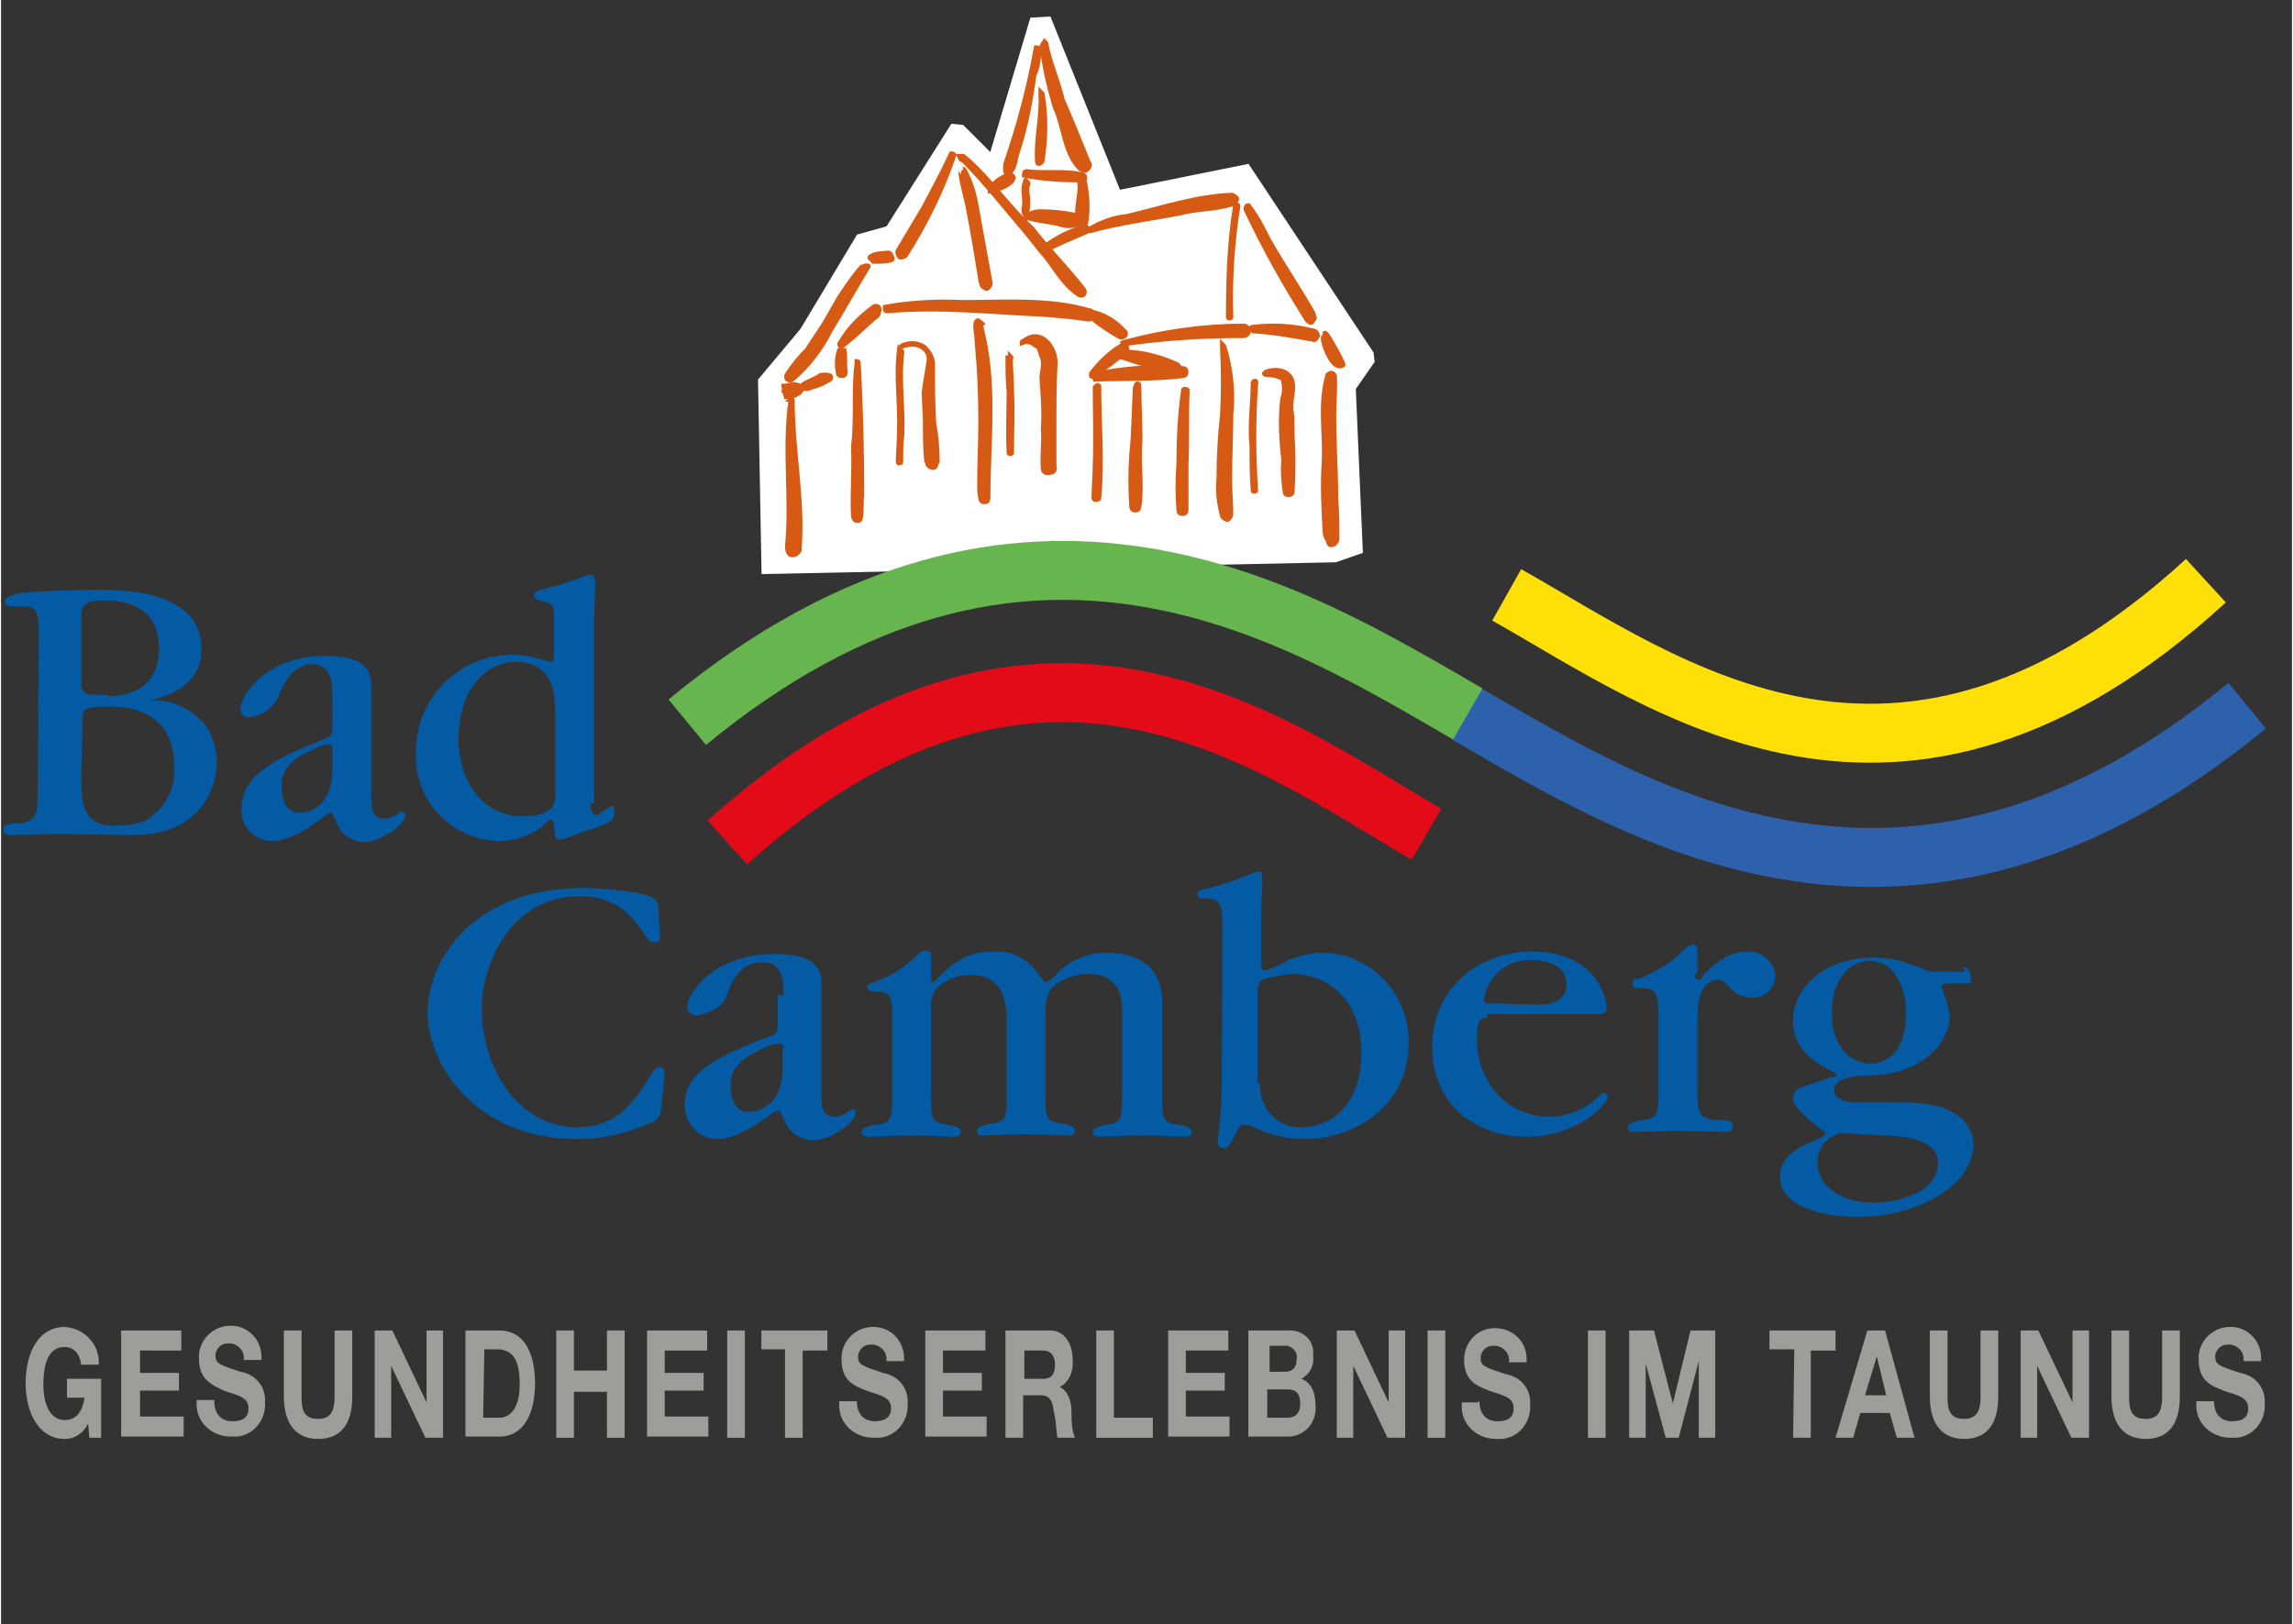 <?xml version="1.0" encoding="utf-8" standalone="no"?><!-- Generator: Adobe Illustrator 25.0.0, SVG Export Plug-In . SVG Version: 6.00 Build 0)  --><svg xmlns="http://www.w3.org/2000/svg" xmlns:xlink="http://www.w3.org/1999/xlink" height="124" id="Ebene_1" style="enable-background:new 0 0 194.3 137.8;" version="1.1" viewBox="0 0 194.3 137.8" width="175" x="0px" xml:space="preserve" y="0px">
<rect x="0" y="0" width="194.3" height="137.8" fill="#333333" stroke="none"/>
<style type="text/css">
	.st0{fill:#FFFFFF;}
	.st1{fill:none;stroke:#E30B17;stroke-width:5;}
	.st2{fill:#D65A14;stroke:#D65A14;stroke-width:0.423;}
	.st3{fill:#045AA3;}
	.st4{fill:none;stroke:#2D61AC;stroke-width:5;}
	.st5{fill:none;stroke:#FFE006;stroke-width:5;}
	.st6{fill:none;stroke:#67B54E;stroke-width:5;}
	.st7{fill:#9D9D9C;}
</style>
<g id="BC_Logo_2012_m_Slogan" transform="translate(-0.3 1)">
	<g id="Ebene_2_1_" transform="translate(64.202 -1)">
		<path class="st0" d="M0.6,48.7L0.3,32.2l3.6-4.3l4.8-8l2.5-0.7l5.5-8.7l1,0.1l2.3,2.3l3.4-11.4l1.7-0.1L31,16.1    l10.9-2.2l10.6,16l0.1,0.8L51,33l0.6,13.9l-2.3,0.8L0.6,48.7z" id="Pfad_1"/>
	</g>
	<g id="Ebene_1_1_" transform="translate(0.3 1.064)">
		<path class="st1" d="M120.9,68.7c-13.3-7.7-32.9-23-59.3,0.7" id="Pfad_2"/>
		<path class="st2" d="M88.7,19.1c1.1-0.6,2.2-1,3.3-1.5c0.1,0,0.1-0.1,0.1-0.3c0-0.1-0.1-0.1-0.3-0.1    c-1.2,0.4-2.3,0.9-3.3,1.7V19C88.6,19.1,88.6,19.1,88.7,19.1L88.7,19.1z" id="Pfad_3"/>
		<path class="st2" d="M92.4,17.5c2.5-0.7,5-1,7.6-1.5c1.5-0.4,3-0.3,4.5-0.8c0.1,0,0.3-0.3,0.3-0.4s-0.3-0.3-0.4-0.3    c-3,0.1-5.9,1.1-8.9,1.8c-1.1,0.1-2.2,0.5-3.2,1.1c0,0-0.1,0.1,0,0.1L92.4,17.5z" id="Pfad_4"/>
		<path class="st2" d="M104.7,15.4c-0.5,3.1-0.6,6.2-0.6,9.4c0,0.1,0,0.1,0.1,0.1c0.1,0,0.1,0,0.1-0.1c0,0,0,0,0,0    c-0.1-3.1,0.1-6.3,0.6-9.4C104.9,15.3,104.7,15.3,104.7,15.4C104.7,15.4,104.7,15.4,104.7,15.4z" id="Pfad_5"/>
		<path class="st2" d="M105.6,15.7c1.5,3.2,3.3,6.4,5.2,9.4c0.1,0.1,0.3,0.3,0.4,0.1s0.3-0.3,0.1-0.4    c0-0.2,0-0.3-0.1-0.4c-1.2-2.1-2.5-4-3.7-6.1c-0.5-1-1-2-1.7-2.9h-0.1C105.6,15.5,105.6,15.5,105.6,15.7L105.6,15.7z" id="Pfad_6"/>
		<path class="st2" d="M95.2,27.1c3.4-0.5,6.8-0.7,10.2-0.7c0.2,0,0.4-0.2,0.4-0.4s-0.2-0.4-0.4-0.4    c-3.4,0-6.9,0.5-10.2,1.4L95,27.1H95.2z" id="Pfad_7"/>
		<path class="st2" d="M81.6,11.5c1.9,1.9,3.6,4.1,5.4,6.2c0.4,0.5,0.8,1,1.2,1.5c1.1,1.2,1.8,2.8,3.2,3.7    c0.1,0.1,0.3,0.1,0.4,0c0.1-0.1,0.1-0.3,0-0.4c-1.4-1.8-3-3.4-4.4-5.2c-2.1-1.9-3.6-4.3-5.8-6.1h-0.3    C81.4,11.4,81.4,11.5,81.6,11.5z" id="Pfad_8"/>
		<path class="st2" d="M81.4,12.5c0.1,1.1,0.5,2.2,0.7,3.4c0.4,2.1,0.7,3.9,1,5.8c0,0.1,0.1,0.3,0.1,0.4    s0.3,0.3,0.4,0.3c0.1,0,0.3-0.3,0.3-0.4c-0.4-2.2-0.8-4.3-1.2-6.6c-0.2-1.1-0.5-2.1-1-3c0-0.1-0.1-0.1-0.1-0.1c0,0,0,0,0,0    C81.6,12.3,81.5,12.4,81.4,12.5L81.4,12.5z" id="Pfad_9"/>
		<path class="st2" d="M80.6,11c-0.7,1.5-1.5,3-2.3,4.5c-0.7,1.2-1.5,2.5-2.2,3.7c-0.1,0.1,0,0.4,0.1,0.5    s0.4,0,0.5-0.1c1.7-2.7,3.1-5.5,4.1-8.5c0-0.1-0.1-0.1-0.1-0.1c0,0,0,0,0,0L80.6,11z" id="Pfad_10"/>
		<path class="st2" d="M74,20.1c0.5,0,0.9,0,1.4-0.1c0.1,0,0.3-0.1,0.1-0.3c0-0.1-0.1-0.3-0.3-0.3    c-0.4,0.1-1,0-1.4,0.3c-0.1,0-0.1,0.1-0.1,0.1c0,0,0,0,0,0L74,20.1z" id="Pfad_11"/>
		<path class="st2" d="M73.3,20.5c-0.1,0-0.1,0.1-0.3,0.1c-0.7,0.8-1.3,1.7-1.9,2.6l-1.2,2.1c-0.5,0.8-1,1.5-1.5,2.3    c-0.6,0.6-1.2,1.3-1.7,2.1c-0.1,0.1-0.1,0.3,0,0.4c0.1,0.1,0.3,0.1,0.4,0c1.3-1.1,2.4-2.5,3.2-4.1c1.1-1.8,2.1-3.6,3.2-5.4    c0,0,0.1-0.1,0-0.1L73.3,20.5z" id="Pfad_12"/>
		<path class="st2" d="M66.6,31.6c0.3,0,0.7-0.1,1-0.3c0.1,0,0.3-0.3,0.3-0.4s-0.3-0.3-0.4-0.3    c-0.4-0.1-0.7,0.1-1.1,0.1c0,0.1,0,0.1,0.1,0.3c-0.1,0-0.1,0.1-0.1,0.1c0,0.1,0.1,0.1,0.1,0.1L66.6,31.6L66.6,31.6z" id="Pfad_13"/>
		<path class="st2" d="M68.6,30.8c0.6-0.1,1.2-0.4,1.7-0.7c0.1-0.1,0.1-0.3-0.1-0.3c-0.3-0.1-0.6,0-0.7,0    c-0.4,0.3-1.1,0.5-1.5,0.8c-0.1,0.1-0.1,0.1,0.1,0.3C68.4,30.9,68.6,30.9,68.6,30.8L68.6,30.8z" id="Pfad_14"/>
		<path class="st2" d="M71.1,27.7c-0.2,0.6-0.2,1.2-0.1,1.8c0,0.2,0.1,0.3,0.3,0.3c0.2,0,0.3-0.1,0.3-0.3c0,0,0,0,0,0    c-0.1-0.5,0-1.2-0.1-1.8C71.3,27.7,71.2,27.7,71.1,27.7C71.1,27.7,71.1,27.7,71.1,27.7L71.1,27.7z" id="Pfad_15"/>
		<path class="st2" d="M71.4,27.2c1-0.7,1.9-1.7,2.9-2.5c0.1-0.1,0.1-0.1,0.1-0.3c0.1-0.1,0.1-0.3,0-0.4    c-0.1-0.1-0.3-0.1-0.4,0c-1.1,0.8-2.1,1.8-2.8,3c-0.1,0.1-0.1,0.1,0,0.3C71.3,27.3,71.4,27.3,71.4,27.2    C71.4,27.2,71.4,27.2,71.4,27.2L71.4,27.2z" id="Pfad_16"/>
		<path class="st2" d="M88.3,1.9c0.2,1.7,0.6,3.4,1.1,5.1c0.8,1.7,0.8,3.9,2.1,5.2c0.1,0.1,0.4,0.3,0.6,0.1    s0.3-0.4,0.1-0.6C91.5,10,90.8,8.2,90,6.4c-0.4-1.7-1.1-3.2-1.4-4.8l-0.1-0.1C88.3,1.8,88.3,1.8,88.3,1.9z" id="Pfad_17"/>
		<path class="st2" d="M88.2,6c0.1,1.8-0.4,3.7-0.3,5.5c0,0.1,0,0.3,0.1,0.3c0.1,0,0.3-0.1,0.3-0.3    c0.3-1.9,0.3-3.8,0-5.6l-0.1-0.1V6z" id="Pfad_18"/>
		<path class="st2" d="M86.8,12.8c1.6,0.3,3.2,0.4,4.8,0.4c0.1,0,0.3,0,0.3-0.1s0-0.3-0.1-0.3    c-1.5-0.4-3.2-0.1-4.8-0.3C86.8,12.5,86.8,12.6,86.8,12.8L86.8,12.8z" id="Pfad_19"/>
		<path class="st2" d="M87.1,16.4c1,0.3,1.9,0.3,2.9,0.6c0.4,0.1,0.7,0.1,1.1,0c0.2,0,0.4-0.2,0.4-0.4    s-0.2-0.4-0.4-0.4c-1-0.2-2-0.3-3-0.3c-0.3,0-0.7,0.1-1,0.3c-0.1,0-0.1,0.1-0.1,0.1c0,0,0,0,0,0C86.8,16.4,86.9,16.5,87.1,16.4    L87.1,16.4z" id="Pfad_20"/>
		<path class="st2" d="M91.5,13.5c0.1,1.1-0.4,2.2-0.1,3.3c0,0.2,0.1,0.3,0.3,0.3s0.3-0.1,0.3-0.3    c0.2-1.1,0.1-2.3-0.1-3.4l-0.1-0.1C91.5,13.3,91.5,13.3,91.5,13.5L91.5,13.5z" id="Pfad_21"/>
		<path class="st2" d="M84.3,14c0.5-0.1,1-0.3,1.4-0.7c0.1-0.1,0.2-0.3,0.1-0.4c-0.1-0.1-0.3-0.2-0.4-0.1    c-0.5,0.2-1,0.5-1.4,1c-0.1,0-0.1,0.1-0.1,0.3L84.3,14z" id="Pfad_22"/>
		<path class="st2" d="M92.8,30.1c2.5-0.1,5,0,7.4-0.3c0.2,0,0.3-0.1,0.3-0.3c0-0.2-0.1-0.3-0.3-0.3    c-2.5-0.2-5,0-7.4,0.5c-0.1,0-0.1,0.1-0.1,0.1c0,0,0,0,0,0L92.8,30.1L92.8,30.1z" id="Pfad_23"/>
		<path class="st2" d="M92.6,29.8c1-0.6,1.9-1.3,2.8-2.1c0.1-0.1,0.1-0.3,0-0.4c-0.1-0.1-0.3-0.1-0.4,0l0,0    c-1,0.6-1.8,1.4-2.5,2.3v0.1C92.4,29.9,92.6,29.9,92.6,29.8z" id="Pfad_24"/>
		<path class="st2" d="M95,28.2c1.5,0.5,3,1,4.5,1.2c0.2,0,0.3,0,0.4-0.1c0-0.2,0-0.3-0.1-0.4    c-1.5-0.7-3.1-1.1-4.7-1.1c-0.1,0-0.1,0.1-0.1,0.1c0,0,0,0,0,0C94.9,28.2,94.9,28.2,95,28.2z" id="Pfad_25"/>
		<path class="st2" d="M107.3,29.7c0.5,0,0.9,0.1,1.4,0.3c0.2,0.6,0.2,1.2,0,1.8c-0.2,1.7-0.1,3.5,0.1,5.2    c-0.1,0.9,0,1.8,0.1,2.6c0,0.2,0.1,0.3,0.3,0.3s0.3-0.1,0.3-0.3c0.1-1.6,0.1-3.1,0-4.7c0-0.8,0-1.6-0.1-2.3c-0.1-1,0.6-2.3-0.4-3    c-0.5-0.3-1.1-0.3-1.7-0.1l-0.1,0.1C107.1,29.6,107.2,29.7,107.3,29.7C107.3,29.7,107.3,29.7,107.3,29.7z" id="Pfad_26"/>
		<path class="st2" d="M103.6,27.5c0.1,1.9,0.1,3.8,0,5.6c-0.2,1.8-0.3,3.6-0.3,5.4c-0.1,1.1,0,2.1,0.3,3.2    c0,0.1,0.3,0.3,0.4,0.3s0.3-0.3,0.3-0.4c0-1-0.1-1.9-0.1-3c0-1.8,0.1-3.7,0.1-5.5c0.2-1.9,0-3.9-0.6-5.8l-0.1-0.1V27.5L103.6,27.5    z" id="Pfad_27"/>
		<path class="st2" d="M112.5,29.9c-0.7,2.5-0.1,5.1-0.3,7.6c-0.1,1.8,0,3.7,0.1,5.5c0,0.3,0.1,0.6,0.3,0.8    c0,0.3,0.1,0.4,0.4,0.3c0.1,0,0.3-0.3,0.3-0.4c0-1.1,0-2.3-0.1-3.4c0-3.2-0.3-6.2-0.1-9.2v-1.2c0-0.1-0.1-0.3-0.3-0.3    C112.6,29.7,112.5,29.7,112.5,29.9z" id="Pfad_28"/>
		<path class="st2" d="M100.3,31c-0.3,2.1-0.4,4.2-0.4,6.3c-0.1,1.3-0.1,2.6,0,3.9c0,0.2,0.1,0.3,0.3,0.3    s0.3-0.1,0.3-0.3v-3.9c0.1-2.1,0-4.1,0.1-6.2c0-0.1,0-0.1-0.1-0.1C100.4,30.9,100.3,31,100.3,31L100.3,31z" id="Pfad_29"/>
		<path class="st2" d="M82.9,25.4L82.9,25.4c0.1,0.1,0.2,0.1,0.3,0c0,0,0,0,0,0C83.1,25.3,83,25.3,82.9,25.4    C82.9,25.4,82.9,25.4,82.9,25.4z" id="Pfad_30"/>
		<path class="st2" d="M86.9,26.9c0.3,0,0.6,0.1,0.8,0.3c0.4,0.1,0.4,0.5,0.6,1c0.3,0.7-0.1,1.4,0,2.1    c0.1,1.3,0.2,2.7,0.1,4c0.1,1.1-0.1,2.2,0,3.4c0,0.3,0.3,0.4,0.6,0.3c0.3,0,0.4-0.3,0.3-0.5l0,0v-3.3c0-1.8,0-3.7,0.1-5.5    c0-1-0.7-2.2-1.7-2.2c-0.4,0-0.7,0.2-1,0.4c-0.1,0-0.1,0.1-0.1,0.1c0,0,0,0,0,0L86.9,26.9z" id="Pfad_31"/>
		<path class="st2" d="M76.8,27.2c1-0.3,2.1,0.4,1.9,1.4c-0.1,0.8-0.3,1.7-0.4,2.6c0,0.8,0.1,1.8,0.1,2.6    c0,1.1,0,2.1,0.1,3.2c0,0.1,0.1,0.1,0.1,0.3c0,0.1,0.3,0.3,0.4,0.3c0.3,0,0.3-0.3,0.3-0.4l0,0l0.1-0.1c0-1.1-0.1-2.2-0.3-3.3    c-0.1-1.7-0.1-3.3-0.1-5c0-0.5-0.3-1-0.7-1.4c-0.6-0.4-1.3-0.4-1.9-0.1l-0.1,0.1C76.6,27.1,76.8,27.2,76.8,27.2L76.8,27.2z" id="Pfad_32"/>
		<path class="st2" d="M82.7,25.3c-0.1,0.5,0.1,1.1,0.1,1.8c0.2,2.1,0.3,4.3,0.3,6.5c0,1.8-0.1,3.6-0.1,5.4    c0,0.4,0,0.8,0.1,1.2c0,0.2,0.1,0.3,0.3,0.3c0.2,0,0.3-0.1,0.3-0.3c0-5,0.7-10-0.7-14.9C82.9,25.1,82.8,25.1,82.7,25.3z" id="Pfad_33"/>
		<path class="st2" d="M92.8,30.8c0,2.2,0.1,4.4,0,6.5c0,1-0.1,1.9-0.1,2.9c0,0.1,0.1,0.1,0.1,0.1c0,0,0,0,0,0    c0.1,0,0.3,0,0.3-0.1c0.3-3.2,0-6.3,0-9.5C93,30.6,93,30.6,92.8,30.8z" id="Pfad_34"/>
		<path class="st2" d="M96.3,30.6c0,0.1-0.1,0.1-0.1,0.3c-0.1,1.9-0.1,3.7-0.3,5.6c-0.1,1.5-0.1,2.9,0,4.4    c0,0.2,0.1,0.3,0.3,0.3s0.3-0.1,0.3-0.3c0.3-1.9-0.1-3.7,0.1-5.6c0-1.5-0.1-3-0.1-4.7l0,0c0-0.1-0.1-0.1-0.1-0.1c0,0,0,0,0,0    C96.4,30.5,96.3,30.5,96.3,30.6L96.3,30.6z" id="Pfad_35"/>
		<path class="st2" d="M76.2,27.6c-0.3,2.3,0.1,4.7,0,7c0,0.8-0.1,1.7-0.1,2.5c0,0.1,0,0.1,0.1,0.1    c0.1,0,0.1,0,0.1-0.1c0,0,0,0,0,0c0-0.8,0-1.6,0.1-2.3c0.1-2.3-0.3-4.7,0-7c0-0.1-0.1-0.1-0.1-0.1c0,0,0,0,0,0L76.2,27.6z" id="Pfad_36"/>
		<path class="st2" d="M85.4,28.3c0,1,0,1.9,0.1,2.9c0,1.7-0.1,3.4,0,5.1c0,0.1,0,0.1,0.1,0.1c0.1,0,0.1,0,0.1-0.1    c0,0,0,0,0,0c0-1.8,0.1-3.4,0-5.2c0-1-0.1-1.9-0.1-2.9C85.7,28.3,85.7,28.3,85.4,28.3z" id="Pfad_37"/>
		<path class="st2" d="M106.2,30.4c0,1.8-0.3,3.6-0.1,5.4c0,1.2,0,2.5,0.1,3.7c0,0.1,0,0.1,0.1,0.1    c0.1,0,0.1,0,0.1-0.1c0,0,0,0,0,0c-0.2-3-0.2-6,0-8.9C106.5,30.2,106.3,30.2,106.2,30.4L106.2,30.4z" id="Pfad_38"/>
		<path class="st2" d="M87.8,2c-0.6,3.4-1.5,6.7-2.6,9.9v0.4c0,0.1,0,0.3,0.1,0.3s0.3,0,0.3-0.1    c0.4-0.4,0.4-1.1,0.6-1.7c0.7-2.1,1.1-4.3,1.4-6.5C87.9,3.7,88,3,88,2.2C88,2,88,2,87.8,2L87.8,2z" id="Pfad_39"/>
		<path class="st2" d="M86.9,13.3c-0.3,0.7,0,1.4-0.1,2.1c0,0.1-0.1,0.3,0,0.6c0,0.1,0,0.1,0.1,0.1s0.1,0,0.1-0.1    c0.1-0.6,0.1-1.2,0-1.8c0-0.2,0-0.5,0.1-0.7c0-0.1-0.1-0.1-0.1-0.1c0,0,0,0,0,0C86.9,13.2,86.9,13.2,86.9,13.3L86.9,13.3z" id="Pfad_40"/>
		<path class="st2" d="M72.6,28.8c-0.3,2.3,0,4.7-0.3,7c0.1,1.9-0.1,4,0,5.9c0,0.1,0.1,0.4,0.3,0.4s0.3-0.1,0.3-0.4    c0.1-0.5,0-1.1,0.1-1.7c0-3.7-0.1-7.6-0.3-11.3c0-0.1-0.1-0.1-0.1-0.1c0,0,0,0,0,0V28.8z" id="Pfad_41"/>
		<path class="st2" d="M67,31.9c-0.6,4.1,0.1,8.3-0.3,12.4c0,0.3,0.1,0.7,0.4,0.7c0.3,0,0.5-0.2,0.6-0.4    c0,0,0-0.1,0-0.1v-0.1c0.3-4.1-0.6-8.3-0.6-12.5c0-0.1,0-0.1-0.1-0.1C67.1,31.7,67,31.7,67,31.9L67,31.9z" id="Pfad_42"/>
		<path class="st2" d="M106.2,26c1.7,0.1,3.3,0.4,5,0.7c0.2,0.1,0.3,0,0.4-0.2c0.1-0.1,0-0.3-0.1-0.4    c-0.1,0-0.1-0.1-0.3-0.1c-1.6-0.4-3.3-0.5-5-0.3C106,25.7,106,25.8,106.2,26z" id="Pfad_43"/>
		<path class="st2" d="M112.6,27.1c-1.1-2.2,0,2.5,1.2,1.8C114,28.9,111.4,24.3,112.6,27.1z" id="Pfad_44"/>
		<path class="st2" d="M92.3,24.7c0.8,0.7,1.7,1.3,2.6,1.8c0.1,0.1,0.3,0,0.4-0.1s0.1-0.3-0.1-0.4    c-0.7-0.8-1.7-1.4-2.8-1.6c-0.1,0-0.1,0-0.1,0.1c-0.1,0-0.1,0.1-0.1,0.1C92.2,24.7,92.2,24.7,92.3,24.7L92.3,24.7z" id="Pfad_45"/>
		<path class="st2" d="M75.2,24.3c4.4-0.4,8.8,0.1,13.3,0.3c1.2,0.1,2.5,0.2,3.7,0.4c0.3,0,0.4-0.1,0.4-0.3    s-0.1-0.4-0.3-0.4c-3.4-1-7.2-0.7-10.7-0.7c-2.2-0.1-4.4,0-6.6,0.4L75,24.2C75,24.3,75.1,24.3,75.2,24.3L75.2,24.3z" id="Pfad_46"/>
		<g id="Gruppe_1" transform="translate(0 45.08)">
			<path class="st3" d="M3.2,7.3c0-2.8-0.1-3-1.7-3H0.9c0,0-0.6,0-0.6-0.4s0.6-0.5,1.2-0.7c2.1-0.3,7-0.3,7-0.3     c1.7,0,8.5,0,8.5,5c0,3.4-3.3,4.1-4.5,4.4l0,0c1.8-0.2,3.5,0.6,4.7,1.9c0.7,0.9,1.1,2.1,1.1,3.3c0,1.1-0.5,6.2-7.2,6.2     c-0.4,0-5.1-0.1-6.1-0.1c0,0-3.4,0.1-4.1,0.1c-0.3,0-0.7,0-0.7-0.5c0-0.4,0.6-0.5,1.2-0.5c1.7-0.1,1.7-1,1.7-2.5L3.2,7.3L3.2,7.3     z M9.1,11.9c3.9,0,4.3-2.8,4.3-4c0-2.8-1.7-4.1-4.5-4.1C6.8,3.7,6.8,4.5,6.8,5.3v5.4c0,0.5,0,1.1,1.1,1.1h1.2V11.9z M6.8,18.8     c0,2.8,0.4,4.1,2.9,4.1c0.8,0,1.7-0.1,2.5-0.4c1.6-0.9,2.6-2.7,2.5-4.5c0-5.2-4.4-5.2-5.5-5.2c-2.2,0-2.3,0.1-2.3,1.4L6.8,18.8     L6.8,18.8z" id="Pfad_47"/>
			<path class="st3" d="M28.1,12c0-1.2-0.1-2.8-1.7-2.8c-1.9,0-2.6,2.1-2.9,2.8c-0.5,1-1.4,1.6-2.5,1.7     c-0.4,0-0.7-0.3-0.7-0.6c0,0,0-0.1,0-0.1c0-1.1,2.1-4.5,7.2-4.5c3.2,0,3.9,1.1,3.9,2.5v9.4c0,1.1,0.1,1.9,1.1,1.9     c0.3,0,0.7-0.1,1-0.3c0.4-0.3,0.4-0.3,0.5-0.3c0.1,0,0.3,0.1,0.3,0.3c0,0.8-2.1,2.3-3.6,2.3c-1.1-0.1-2-0.8-2.3-1.8     c-0.3-0.7-0.4-0.7-0.4-0.7l-0.3,0.1c-1.4,1.1-3.2,2.3-4.7,2.3c-1.4,0-2.6-1.1-2.6-2.5c0-0.1,0-0.1,0-0.2c0-2.5,1.8-3.9,6.9-5.9     c0.8-0.3,0.8-0.5,0.8-1.2L28.1,12L28.1,12z M28.1,16.4c0-0.2-0.1-0.4-0.3-0.4c0,0-0.1,0-0.1,0c-0.6,0.1-1.2,0.4-1.8,0.7     c-2.1,1-2.1,2.3-2.1,2.9c0,1.7,0.8,2.2,1.5,2.2c1.5,0,2.8-1.2,2.8-3.6L28.1,16.4L28.1,16.4z" id="Pfad_48"/>
			<path class="st3" d="M50,20.9c0,1,0.3,1.1,0.5,1.1s1.1-0.8,1.4-0.8c0.1,0,0.1,0.3,0.1,0.4c0,0.8,0,1-2.3,1.7     c-0.8,0.3-1.5,0.6-2.3,0.8c-0.3,0-0.4,0-0.5-1.2c0-0.1,0-0.5-0.3-0.5c-0.1,0-0.3,0.1-0.4,0.3c-1.1,1-2.5,1.5-4,1.5     c-3.9-0.1-7.1-3.3-7-7.3c0-0.1,0-0.1,0-0.2c-0.1-4.5,3.5-8.2,8-8.3c0,0,0.1,0,0.1,0c1,0,2,0.2,2.9,0.5c0.1,0,0.3,0.1,0.4,0.1     c0.1,0,0.3-0.1,0.3-0.3V5.2c0-1-0.1-1.2-1.2-1.4c-0.1,0-0.5-0.1-0.5-0.4c0-0.4,0.5-0.5,0.5-0.5c1.3-0.3,2.6-0.7,3.9-1.2     c0.1-0.1,0.3-0.1,0.4-0.1c0.4,0,0.4,0.5,0.4,0.7c0,0.4-0.1,2.8-0.1,3.2v15.5H50z M47,13.5c0-1.5,0-4.5-3.4-4.5     c-2.3,0-4.8,2.2-4.8,6.5c0,3.7,2.1,6.6,5.4,6.6c2.8,0,2.8-1.2,2.8-1.9v-6.6H47z" id="Pfad_49"/>
		</g>
		<g id="Gruppe_2" transform="translate(35.877 70.362)">
			<path class="st3" d="M20,7c0,0.3,0,0.5-0.4,0.5c-0.3,0-0.4,0-0.8-0.5c-1.2-1.8-2.5-3.4-5.6-3.4     c-5.6,0-8.3,5.4-8.3,9.6c0,4.7,2.9,10,8.1,10c3.2,0,4.7-1.9,6.2-4.4c0.1-0.1,0.4-0.7,0.7-0.7c0.5,0,0.5,0.3,0.5,0.6l-0.3,2.9     c0,0.5-0.3,1-0.8,1.2c-2,0.9-4.1,1.4-6.3,1.4c-8.8,0-12.7-6.5-12.7-10.7c0-4.7,4.1-10.6,13.2-10.6c1.5,0,3,0.2,4.5,0.4     c1.5,0.3,1.8,0.5,1.9,1.5L20,7L20,7z" id="Pfad_50"/>
			<path class="st3" d="M30.5,12c0-1.2-0.1-2.8-1.8-2.8c-2.1,0-2.8,2.1-3,2.8c-0.5,1.5-2.6,1.7-2.6,1.7     c-0.4,0-0.8-0.3-0.8-0.7c0-1.1,2.2-4.5,7.4-4.5c3.3,0,4,1.1,4,2.5v9.4c0,1.1,0.1,1.9,1.1,1.9c0.3,0,0.7-0.1,1-0.3     c0.4-0.3,0.4-0.3,0.5-0.3c0.3,0,0.3,0.1,0.3,0.3c0,0.8-2.1,2.3-3.6,2.3c-1.1,0-2.1-0.7-2.5-1.8c-0.3-0.7-0.4-0.7-0.5-0.7     l-0.3,0.1c-1.5,1.1-3.3,2.3-4.8,2.3c-1.5,0-2.7-1.2-2.8-2.7c0,0,0,0,0-0.1c0-2.5,1.8-3.9,7.2-5.9C30,15.3,30,15,30,14.3V12H30.5z      M30.5,16.5c0-0.2-0.2-0.4-0.4-0.4c-0.7,0.1-1.3,0.3-1.9,0.7c-2.2,1-2.2,2.3-2.2,2.9c0,1.7,0.8,2.2,1.5,2.2     c1.5,0,2.9-1.2,2.9-3.6v-1.8H30.5z" id="Pfad_51"/>
			<path class="st3" d="M59.2,13.5c0-1,0-3.3-2.9-3.3c-1.1,0-2.2,0.4-3,1.1c-0.4,0.5-0.6,1.2-0.6,1.9v7.2     c0,1.9,0,2.3,1.4,2.5c0.8,0.1,1.1,0.3,1.1,0.6c0,0.4-0.4,0.4-0.6,0.4c-0.6,0-1.7-0.1-3.6-0.1s-3,0.1-3.6,0.1     c-0.3,0-0.5,0-0.5-0.4c0-0.3,0.3-0.4,1.1-0.6c1.4-0.1,1.4-0.6,1.4-2.5v-6.5c0-1.7-0.6-3.6-2.9-3.6c-1.1-0.1-2.2,0.3-3,1.1     c-0.4,0.5-0.6,1.2-0.5,1.9v7.2c0,1.9,0,2.3,1.4,2.5c0.8,0.1,1.1,0.3,1.1,0.6c0,0.4-0.4,0.4-0.7,0.4c-0.4,0-1.8-0.1-3.4-0.1     s-3,0.1-3.6,0.1c-0.3,0-0.7,0-0.7-0.4c0-0.3,0.3-0.4,1.1-0.6c1.5-0.1,1.5-0.6,1.5-2.5V14c0-1.5,0-2.3-1.1-2.3c-0.5,0-1,0-1-0.4     c0-0.1,0.1-0.3,0.5-0.4c1.3-0.4,2.6-1.2,3.6-2.2c0.3-0.3,0.5-0.5,0.8-0.5S43,8.4,43,8.6v1.6c0,0.5,0,0.7,0.1,0.7s0.3-0.1,0.5-0.4     c1.9-1.9,3.2-2.2,4.7-2.2c1.5-0.1,2.9,0.6,3.7,1.8c0.6,0.7,0.6,0.8,0.7,0.8c0.3,0,1.1-0.8,1.2-1c1.1-0.9,2.4-1.5,3.9-1.5     c4.5,0,4.8,3,4.8,4.1v8c0,1.9,0,2.3,1.4,2.5c0.8,0.1,1.1,0.3,1.1,0.6c0,0.4-0.4,0.4-0.6,0.4c-0.6,0-1.8-0.1-3.6-0.1     c-1.9,0-3,0.1-3.6,0.1c-0.3,0-0.6,0-0.6-0.4c0-0.3,0.3-0.4,1.1-0.6c1.4-0.1,1.4-0.6,1.4-2.5v-7.2H59.2z" id="Pfad_52"/>
			<path class="st3" d="M67.7,6c0-1.7-0.1-2.2-1.5-2.2c-0.3,0-0.6,0-0.6-0.4C65.7,3.1,66,3,66.2,3     c1.4-0.3,2.8-0.8,4.1-1.4c0.1,0,0.3-0.1,0.4-0.1c0.3,0,0.4,0.1,0.4,0.5c0,0.8-0.1,1.8-0.1,3.7v3.7c0,0.3,0,0.5,0.3,0.5     c0.4-0.1,0.8-0.2,1.1-0.4c1.2-0.7,2.5-1.1,3.9-1.1c4.1,0.1,7.3,3.6,7.2,7.7c0,0,0,0,0,0c0,5.6-5,8.1-8.7,8.1     c-1.7,0-3.4-0.4-4.8-1.2C69.8,23,69.7,23,69.5,23c-0.3,0-0.3,0-1,1.4c-0.3,0.4-0.4,0.6-0.6,0.6c-0.3,0-0.5-0.2-0.6-0.4     c0,0,0-0.1,0-0.1c0,0,0.3-2.8,0.3-3.2C67.7,21.2,67.7,6,67.7,6z M70.9,19.5c-0.1,1.9,1.3,3.6,3.2,3.7c0.1,0,0.1,0,0.2,0     c3.2,0,5.2-2.5,5.2-6.3c0-4.7-3-6.7-5.9-6.7c-0.8,0.1-1.7,0.2-2.5,0.5c-0.4,0.3-0.4,0.8-0.4,1.4v7.4L70.9,19.5z" id="Pfad_53"/>
			<path class="st3" d="M90.3,13.9c-0.6,0-1,0-1,1.8c0,3.7,2.6,6.6,6.1,6.6c1.4,0,2.8-0.5,3.9-1.4     c0.6-0.6,0.6-0.6,0.8-0.6s0.3,0.1,0.3,0.3c0,0.6-2.5,3.4-6.9,3.4c-4.5,0-8-2.9-8-7.6c0-5,3.9-8.1,8.5-8.1c5.2,0,6.3,3.7,6.3,4.8     c0,0.5-0.4,0.5-1,0.5h-9.1V13.9z M94.6,12.8c1.5,0,2.3-0.7,2.3-1.7c0-1.9-2.3-2.1-2.9-2.1c-2-0.1-3.8,1.3-4.1,3.3     c0,0.4,0.1,0.4,1,0.4L94.6,12.8z" id="Pfad_54"/>
			<path class="st3" d="M107.8,10.3c0,0.1,0,0.4,0.3,0.4c0.1,0,0.3-0.1,0.3-0.3c0.1-0.1,1.8-2.1,3.7-2.1     c1.2-0.1,2.3,0.7,2.5,1.9c0,0,0,0.1,0,0.1c0,1.1-0.9,2-2,1.9c0,0,0,0,0,0c-0.7,0-1.4-0.3-1.8-0.8c-0.6-0.7-0.8-0.7-1.1-0.7     c-0.7,0-1.7,0.5-1.7,3.3v6.3c0,1.4,0,2.3,1.8,2.3c0.8,0,1.2,0,1.2,0.6c0,0.4-0.4,0.4-0.7,0.4c-0.6,0-3.4-0.1-4-0.1     s-3,0.1-3.6,0.1c-0.3,0-0.6,0-0.6-0.4c0-0.3,0.3-0.4,1.1-0.6c1.5-0.1,1.5-0.6,1.5-2.5v-6.5c0-2.1-0.4-2.2-1.8-2.2     c-0.1,0-0.4,0-0.4-0.4c0-0.3,0.1-0.4,0.6-0.4c1.2-0.5,2.4-1.2,3.4-2.1c0.3-0.4,0.7-0.7,1.1-0.8c0.4,0,0.4,0.3,0.4,0.5v1.8     L107.8,10.3z" id="Pfad_55"/>
			<path class="st3" d="M130.5,9.6c0.7,0,0.7,0.8,0.7,1c0,0.4-0.1,0.4-0.6,0.4h-1.2c-0.4,0-0.7,0-0.7,0.3     c0,0.1,0.1,0.2,0.1,0.3c0.3,0.7,0.5,1.4,0.6,2.2c0,1.8-1.8,4.8-6.6,5c-1,0-3.2,0.1-3.2,1.2c0,1,1.4,1.1,1.7,1.1h4.3     c4.4,0,5.8,1.9,5.8,3.6c0,3.2-4.3,6.1-9.9,6.1c-2.5,0-6.5-0.7-6.5-3.4c0-1.7,1.5-2.5,2.8-3c0.3-0.1,1-0.4,1-0.7     c0-0.1,0-0.1-0.8-0.7c-0.4-0.3-1.9-1.5-1.9-2.2c0-0.5,0.3-0.9,0.8-1l2.3-0.8c0.4-0.1,0.6-0.1,0.6-0.3c0-0.1-0.1-0.1-0.1-0.1     c0,0,0,0,0,0c-1.4-0.7-3.6-1.8-3.6-4.4c0-2.8,2.6-5.4,6.9-5.4c1.3,0,2.5,0.3,3.7,0.8c1,0.4,1,0.4,1.5,0.4h2.5L130.5,9.6z      M122.6,9.1c-1.7,0-3.2,1.5-3.2,4.4c0,3,1.7,4.3,3.3,4.3c0.3,0,3,0,3-4.4C125.7,12.1,125.1,9.1,122.6,9.1L122.6,9.1z M122,23.8     c-0.3,0-1.7-0.1-1.9-0.1c-1.2,0.3-2,1.4-1.9,2.6c0,1.8,1.9,3.3,4.7,3.3c1.8,0,5.5-0.7,5.5-3.4c0-2.2-3.7-2.3-4.5-2.3L122,23.8z" id="Pfad_56"/>
		</g>
		<path class="st4" d="M124.3,58.5c14.4,8.3,37.4,23,66.2-0.7" id="Pfad_57"/>
		<path class="st5" d="M127.7,48.4c13.5,7.6,33.2,22.7,59.3-1.2" id="Pfad_58"/>
		<path class="st6" d="M124.4,58.5c-14.4-8.3-37.4-23-66.2,0.7" id="Pfad_59"/>
		<g id="Gruppe_3" transform="translate(1.789 109.003)">
			<path class="st7" d="M5.6,9.7C5.2,10.5,4.5,11,3.6,11c-2.1,0-3.3-2.1-3.3-4.7c0-2.8,1.2-4.8,3.3-4.8     C5.3,1.6,6.6,3,6.5,4.7H5c-0.1-1-0.7-1.5-1.4-1.5c-1.4,0-1.8,1.5-1.8,3.2c0,1.5,0.5,3,1.8,3c1,0,1.5-0.7,1.7-1.9H3.8V5.9h2.9v5     h-1L5.6,9.7z" id="Pfad_60"/>
			<path class="st7" d="M8.4,1.8h5.1v1.7H10v1.9h3.3v1.5H10v2.2h3.7v1.7H8.4V1.8z" id="Pfad_61"/>
			<path class="st7" d="M16.3,7.8c0,1.2,0.7,1.7,1.5,1.7c0.6,0,1.4-0.1,1.4-1.1s-1-1.1-2.1-1.5C16.1,6.4,15,6,15,4.2     c-0.1-1.4,1-2.7,2.5-2.8s2.7,1,2.8,2.5c0,0.1,0,0.3,0,0.4h-1.5c0.1-0.7-0.4-1.3-1.1-1.4c-0.1,0-0.2,0-0.3,0c-0.5,0-0.9,0.4-1,0.9     c0,0,0,0,0,0.1c0,0.7,0.3,0.8,2.1,1.4c1.3,0.2,2.2,1.3,2.1,2.6c0.1,1.5-1,2.8-2.4,2.9c-0.2,0-0.3,0-0.5,0c-1.6,0-2.9-1.2-2.9-2.7     c0-0.1,0-0.3,0-0.4h1.5V7.8z" id="Pfad_62"/>
			<path class="st7" d="M28,7.4c0,2.5-1.1,3.6-2.9,3.6s-2.9-1.2-2.9-3.6V1.8h1.5v5.6c0,1,0.1,1.9,1.4,1.9     c1.1,0,1.4-0.7,1.4-1.9V1.8H28L28,7.4z" id="Pfad_63"/>
			<path class="st7" d="M29.9,1.8h1.5l2.9,6.1l0,0V1.8h1.4v9.1h-1.5l-2.9-6.1l0,0v6.1h-1.4V1.8z" id="Pfad_64"/>
			<path class="st7" d="M37.6,1.8h2.9c1.8,0,3,1.5,3,4.5c0,2.6-1,4.5-3,4.5h-2.9V1.8z M39.1,9.2h1.4     c0.8,0,1.7-0.7,1.7-2.8c0-1.8-0.4-3-1.9-3h-1.1L39.1,9.2L39.1,9.2z" id="Pfad_65"/>
			<path class="st7" d="M45.3,1.8h1.5v3.4h2.8V1.8h1.5v9.1h-1.5V7h-2.8v3.9h-1.5V1.8z" id="Pfad_66"/>
			<path class="st7" d="M53,1.8h5.1v1.7h-3.6v1.9h3.3v1.5h-3.3v2.2h3.7v1.7H53V1.8z" id="Pfad_67"/>
			<path class="st7" d="M59.8,1.8h1.5v9.1h-1.5V1.8z" id="Pfad_68"/>
			<path class="st7" d="M64.8,3.4h-2.1V1.8h5.6v1.7h-2.1v7.4h-1.5V3.4z" id="Pfad_69"/>
			<path class="st7" d="M70.8,7.8c0,1.2,0.7,1.7,1.5,1.7c0.5,0,1.4-0.1,1.4-1.1s-1-1.1-2.1-1.5c-1-0.4-2.1-0.8-2.1-2.6     c-0.1-1.4,1-2.7,2.5-2.8s2.7,1,2.8,2.5c0,0.1,0,0.3,0,0.4h-1.5c0.1-0.7-0.4-1.3-1.1-1.4c-0.1,0-0.2,0-0.3,0c-0.5,0-0.9,0.4-1,0.9     c0,0,0,0,0,0.1c0,0.7,0.3,0.8,2.1,1.4c1.3,0.2,2.2,1.3,2.1,2.6c0.1,1.5-1,2.8-2.4,2.9c-0.2,0-0.3,0-0.5,0c-1.6,0-2.9-1.2-2.9-2.7     c0-0.1,0-0.3,0-0.4h1.5V7.8z" id="Pfad_70"/>
			<path class="st7" d="M76.6,1.8h5.1v1.7h-3.6v1.9h3.3v1.5h-3.3v2.2h3.7v1.7h-5.2V1.8z" id="Pfad_71"/>
			<path class="st7" d="M83.5,1.8h3.7c1.2,0,1.9,1.1,1.9,2.5c0.1,0.9-0.3,1.9-1.1,2.3l0,0c0.7,0.3,1,1.2,1,2.1     c0,0.7,0,1.5,0.3,2.2h-1.5c-0.1-0.6-0.1-1.5-0.3-2.2c-0.1-1-0.4-1.4-1.1-1.4h-1.5v3.6h-1.5V1.8H83.5z M85,5.9h1.6     c0.7,0,1-0.4,1-1.2s-0.4-1.2-1-1.2H85L85,5.9z" id="Pfad_72"/>
			<path class="st7" d="M91.1,1.8h1.5v7.4h3.3v1.7h-4.8V1.8z" id="Pfad_73"/>
			<path class="st7" d="M97.2,1.8h5.1v1.7h-3.6v1.9h3.3v1.5h-3.3v2.2h3.7v1.7h-5.2V1.8z" id="Pfad_74"/>
			<path class="st7" d="M104.1,1.8h3.2c1.1-0.1,2.1,0.6,2.2,1.7c0,0.2,0,0.3,0,0.5c0.1,0.8-0.3,1.5-1,1.9     c0.8,0.3,1.2,1.1,1.2,2.3c0.1,1.3-0.8,2.5-2.2,2.6c-0.1,0-0.1,0-0.2,0h-3.3V1.8z M105.6,5.3h1.5c0.6,0,1-0.3,1-1.1     c0.1-0.5-0.3-1-0.8-1.1c0,0-0.1,0-0.1,0h-1.4v2.2H105.6z M105.6,9.2h1.7c0.6,0,1.1-0.3,1.1-1.2s-0.4-1.2-1.1-1.2h-1.7V9.2z" id="Pfad_75"/>
			<path class="st7" d="M111.5,1.8h1.5l2.9,6.1l0,0V1.8h1.4v9.1h-1.5l-2.9-6.1l0,0v6.1h-1.4V1.8z" id="Pfad_76"/>
			<path class="st7" d="M119.2,1.8h1.5v9.1h-1.5V1.8z" id="Pfad_77"/>
			<path class="st7" d="M123.6,7.8c0,1.2,0.7,1.7,1.5,1.7c0.6,0,1.4-0.1,1.4-1.1s-1-1.1-2.1-1.5     c-1-0.4-2.1-0.8-2.1-2.6c0-1.5,1.1-2.7,2.6-2.7c1.5,0,2.7,1.1,2.7,2.6c0,0.1,0,0.2,0,0.3h-1.5c0.1-0.7-0.4-1.3-1.1-1.4     c-0.1,0-0.2,0-0.3,0c-0.5,0-0.9,0.4-1,0.9c0,0,0,0,0,0.1c0,0.7,0.3,0.8,2.1,1.4c1.3,0.2,2.2,1.3,2.1,2.6c0.1,1.5-1,2.8-2.4,2.9     c-0.2,0-0.3,0-0.5,0c-1.6,0-2.9-1.2-2.9-2.7c0-0.1,0-0.3,0-0.4h1.4V7.8z" id="Pfad_78"/>
			<path class="st7" d="M132.8,1.8h1.5v9.1h-1.5V1.8z" id="Pfad_79"/>
			<path class="st7" d="M136.3,1.8h2.1L140,8l0,0l1.5-6.2h2.1v9.1h-1.4V4.4l0,0l-1.7,6.5h-1.1l-1.7-6.3l0,0v6.3h-1.4     V1.8H136.3z" id="Pfad_80"/>
			<path class="st7" d="M150.3,3.4h-2.1V1.8h5.6v1.7h-2.1v7.4h-1.5L150.3,3.4z" id="Pfad_81"/>
			<path class="st7" d="M156.5,1.8h1.5l2.5,9.1h-1.5l-0.6-2.1h-2.5l-0.6,2.1h-1.5L156.5,1.8z M156.3,7.3h1.8L157.3,4     l0,0L156.3,7.3z" id="Pfad_82"/>
			<path class="st7" d="M167.6,7.4c0,2.5-1.1,3.6-2.9,3.6s-2.9-1.2-2.9-3.6V1.8h1.5v5.6c0,1,0.1,1.9,1.4,1.9     c1.1,0,1.4-0.7,1.4-1.9V1.8h1.5L167.6,7.4z" id="Pfad_83"/>
			<path class="st7" d="M169.5,1.8h1.5l2.9,6.1l0,0V1.8h1.4v9.1h-1.5l-2.9-6.1l0,0v6.1h-1.4V1.8z" id="Pfad_84"/>
			<path class="st7" d="M183,7.4c0,2.5-1.1,3.6-2.9,3.6s-2.9-1.2-2.9-3.6V1.8h1.5v5.6c0,1,0.1,1.9,1.4,1.9     c1.1,0,1.4-0.7,1.4-1.9V1.8h1.5L183,7.4z" id="Pfad_85"/>
			<path class="st7" d="M185.9,7.8c0,1.2,0.7,1.7,1.5,1.7c0.6,0,1.4-0.1,1.4-1.1s-1-1.1-2.1-1.5     c-1-0.4-2.1-0.8-2.1-2.6c-0.1-1.4,1-2.7,2.5-2.8s2.7,1,2.8,2.5c0,0.1,0,0.3,0,0.4h-1.5c0.1-0.7-0.4-1.3-1.1-1.4     c-0.1,0-0.2,0-0.3,0c-0.5,0-0.9,0.4-1,0.9c0,0,0,0,0,0.1c0,0.7,0.3,0.8,2.1,1.4c1.3,0.2,2.2,1.3,2.1,2.6c0.1,1.5-1,2.8-2.4,2.9     c-0.2,0-0.3,0-0.5,0c-1.6,0-2.9-1.2-2.9-2.7c0-0.1,0-0.3,0-0.4h1.5L185.9,7.8z" id="Pfad_86"/>
		</g>
	</g>
</g>
</svg>